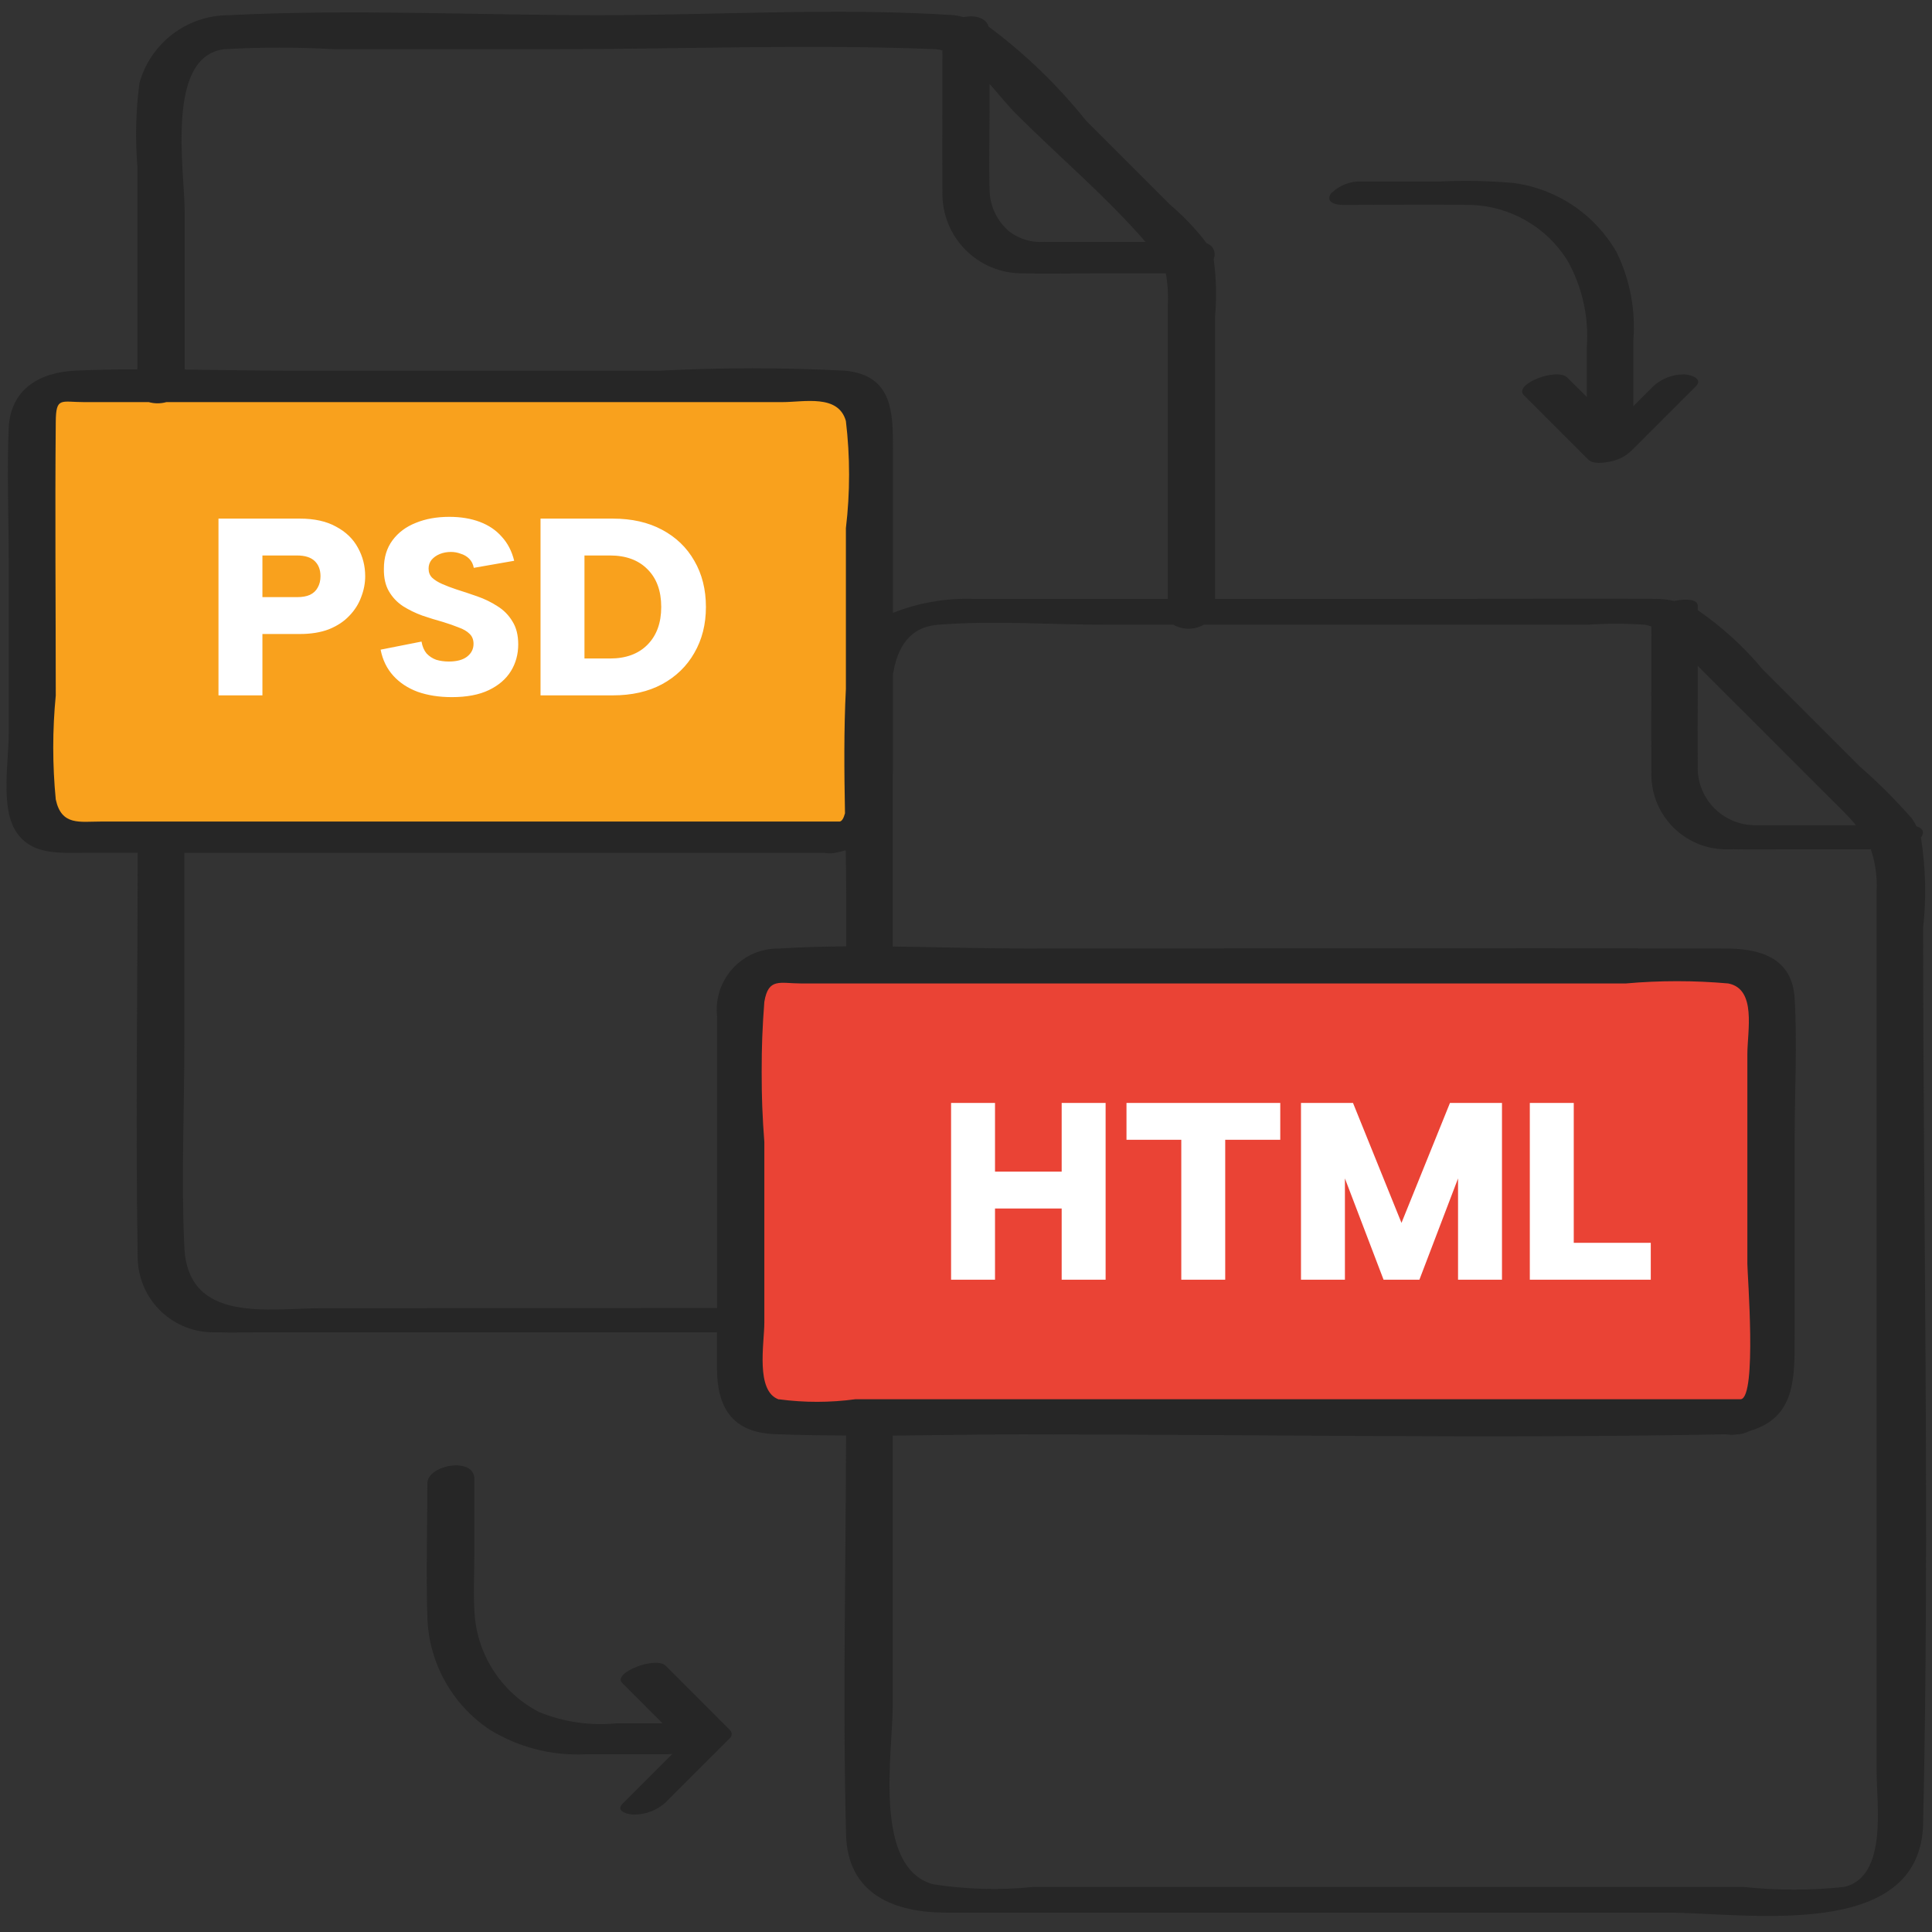 <svg width="5968" height="5968" viewBox="0 0 5968 5968" fill="none" xmlns="http://www.w3.org/2000/svg">
<rect x="0" y="0" width="5968" height="5968" fill="#333333" stroke="none"/>
<rect x="128" y="1224" width="2560" height="1376" fill="#F9A11D"/>
<rect x="2352" y="2992" width="3136" height="1376" fill="#EA4335"/>
<path d="M5933.67 2586.93C5933.67 2586.93 5934.77 2586.13 5935.16 2585.54C5947.1 2566.74 5935.16 2557.09 5919.95 2552.51C5916.22 2544.42 5911.8 2536.66 5906.72 2529.34C5856.94 2472.31 5803.37 2418.71 5746.38 2368.9L5444.2 2066.72C5386.1 1997.31 5318.88 1936.08 5244.37 1884.7V1870.57C5244.37 1851.47 5207.96 1848.29 5171.76 1856.45C5152.88 1852.21 5133.61 1850.01 5114.27 1849.88C4922.89 1848.49 4731.52 1849.88 4540.24 1849.88H3753.36V977.46C3758.63 918.401 3757.16 858.936 3748.99 800.21C3751.01 795.657 3752.06 790.734 3752.07 785.753C3752.09 780.772 3751.07 775.842 3749.08 771.277C3747.08 766.712 3744.16 762.611 3740.5 759.236C3736.84 755.86 3732.51 753.284 3727.8 751.67C3694.4 707.925 3656.38 667.907 3614.41 632.31L3354.8 372.702C3267.36 263.269 3166.16 165.581 3053.71 82.061C3045.76 53.812 3010.45 46.054 2975.93 52.917C2966.85 50.339 2957.61 48.346 2948.28 46.949C2586.02 22.977 2214.02 46.949 1851.06 46.949C1471.6 46.949 1086.36 27.553 707.196 46.949C644.539 46.775 583.558 67.177 533.621 105.02C483.684 142.864 447.553 196.056 430.778 256.426C419.55 341.898 417.416 428.321 424.412 514.243V1140.88C360.654 1140.88 296.895 1142.18 233.436 1144.86C120.243 1149.93 32.115 1203.55 26.843 1322.91C21.074 1456.29 26.843 1590.97 26.843 1724.35V2267.84C26.843 2349.3 2.574 2486.67 45.444 2561.86C91.895 2643.82 184.697 2634.18 264.967 2634.18H425.207C425.207 3049.45 418.444 3465.32 425.207 3880.49C424.998 3912.02 431.174 3943.27 443.365 3972.35C455.555 4001.42 473.507 4027.73 496.139 4049.68C518.77 4071.64 545.612 4088.78 575.048 4100.08C604.483 4111.38 635.901 4116.6 667.409 4115.43C719.43 4117.13 771.749 4115.43 823.771 4115.43H2214.71V4224.85C2214.71 4345.1 2259.37 4424.68 2392.66 4430.05C2466.06 4433.03 2539.77 4434.03 2613.47 4434.32C2612.78 4844.82 2602.93 5256.52 2613.47 5666.72C2618.25 5852.62 2763.67 5908.12 2923.01 5908.12H5148.98C5391.18 5908.12 5932.48 6000.53 5940.63 5633.1C5961.12 4711.64 5940.63 3787.49 5940.63 2865.73C5950.88 2772.91 5948.54 2679.13 5933.67 2586.93ZM5694.95 2507.36C5709.87 2522.28 5722.01 2535.8 5733.05 2549.03H5417.34C5393.72 2548.48 5370.45 2543.2 5348.89 2533.53C5327.34 2523.85 5307.93 2509.96 5291.82 2492.68C5275.7 2475.4 5263.21 2455.07 5255.06 2432.89C5246.91 2410.71 5243.27 2387.13 5244.37 2363.53C5243.67 2282.16 5244.37 2200.7 5244.37 2119.34V2056.97L5694.95 2507.36ZM3538.51 747.095H3225.99C3187.76 749.943 3149.78 738.965 3118.96 716.161C3099.79 700.295 3084.31 680.45 3073.57 658.002C3062.84 635.553 3057.11 611.039 3056.8 586.158C3054.41 504.893 3056.8 423.231 3056.8 341.967V259.211C3085.94 292.035 3113.1 326.152 3138.86 351.914C3268.66 481.718 3417.26 607.245 3538.51 747.095ZM693.071 151.986C805.873 145.52 918.953 145.52 1031.76 151.986H1714.3C2105.5 151.986 2500.08 135.872 2891.28 151.986C2898.01 152.66 2904.67 153.925 2911.18 155.765C2911.18 302.379 2910.28 448.993 2911.18 595.707C2910.77 628.266 2916.84 660.581 2929.04 690.773C2941.23 720.965 2959.31 748.429 2982.22 771.57C3005.13 794.71 3032.41 813.063 3062.48 825.562C3092.54 838.06 3124.8 844.455 3157.36 844.373C3235.44 846.064 3313.62 844.373 3391.7 844.373H3601.28C3607.3 878.236 3609.27 912.695 3607.15 947.023V1850.08H3009.45C2923.69 1846.91 2838.2 1861.58 2758.4 1893.15V1389.05C2758.4 1274.77 2758.4 1160.78 2612.18 1145.16C2420.61 1135.16 2228.64 1135.16 2037.06 1145.16H911.202C798.009 1145.16 684.219 1142.77 570.429 1141.58V654.193C570.429 526.08 509.953 173.57 693.071 151.986ZM172.264 2469.56C161.869 2362.75 161.869 2255.19 172.264 2148.38C172.264 1866.59 169.678 1584.8 172.264 1302.91C172.96 1225.13 188.377 1242.14 259.894 1242.14H459.523C477.318 1247.12 496.137 1247.12 513.932 1242.14H2416.43C2483.87 1242.14 2589.8 1216.98 2612.98 1300.53C2626.11 1410.51 2626.11 1521.67 2612.98 1631.65V2127.89C2606.51 2255.21 2607.8 2383.82 2610.19 2512.23C2606.31 2526.85 2601.14 2536.5 2593.98 2537.79H311.915C246.167 2537.69 189.77 2551.62 172.264 2469.36V2469.56ZM994.256 4041.13C829.838 4041.13 580.276 4089.77 569.434 3852.15C559.487 3643.27 569.434 3431.6 569.434 3222.42V2634.57H2546.43C2557.22 2636.53 2568.27 2636.53 2579.06 2634.57C2590.34 2632.5 2601.49 2629.81 2612.48 2626.52C2613.28 2674.86 2614.07 2723.2 2614.07 2771.34V2923.33C2544.44 2923.92 2474.82 2925.71 2405.19 2930.09C2378.42 2929.77 2351.89 2935.14 2327.35 2945.85C2302.82 2956.56 2280.83 2972.36 2262.86 2992.2C2244.89 3012.04 2231.34 3035.48 2223.11 3060.95C2214.88 3086.42 2212.15 3113.36 2215.11 3139.96V4040.54L994.256 4041.13ZM2406.68 4323.22C2332.68 4298.75 2361.03 4148.95 2361.03 4086.09V3527.29C2349.74 3383.35 2349.74 3238.75 2361.03 3094.81C2373.56 3019.21 2409.37 3037.91 2474.02 3037.91H5022.36C5127.55 3028.56 5233.37 3028.56 5338.56 3037.91C5426.89 3054.92 5397.65 3184.13 5397.65 3256.74V3904.47C5397.65 3936 5427.49 4314.37 5377.75 4322.23H2642.72C2564.37 4332.87 2484.96 4332.97 2406.58 4322.52L2406.68 4323.22ZM5697.24 5828.75C5593.69 5839.79 5489.26 5839.79 5385.71 5828.75H3192.97C3089.3 5839.38 2984.69 5836.57 2881.74 5820.39C2695.53 5768.27 2757.6 5414.17 2757.6 5270.24V4434.72C2890.19 4433.53 3022.78 4430.84 3154.77 4430.84C3875.11 4430.84 4597.04 4444.47 5317.18 4430.84H5333.49C5343.94 4432.8 5354.67 4432.8 5365.12 4430.84C5378.35 4430.69 5391.33 4427.28 5402.92 4420.9C5547.54 4379.32 5543.76 4258.37 5543.76 4121.5V3515.25C5543.76 3372.52 5552.02 3226.8 5543.76 3084.36C5536.5 2959.33 5438.23 2930.29 5332.79 2929.99C4610.86 2928.4 3888.84 2929.99 3166.91 2929.99C3031.53 2929.99 2894.57 2925.61 2757.6 2923.82V2402.32C2757.6 2393.96 2758.3 2385.91 2758.3 2377.25V2083.43C2771.43 2002.26 2807.43 1937.11 2897.55 1929.85C3069.33 1916.23 3247.97 1929.85 3420.15 1929.85H3624.75C3639.02 1937.9 3655.12 1942.12 3671.5 1942.12C3687.88 1942.12 3703.98 1937.9 3718.25 1929.85H4903.79C4962.87 1925.73 5022.16 1925.73 5081.24 1929.85C5088.02 1931.06 5094.67 1932.86 5101.14 1935.22C5101.14 2089.1 5100.34 2242.87 5101.14 2396.75C5101.75 2427.74 5108.58 2458.29 5121.22 2486.58C5133.86 2514.88 5152.06 2540.35 5174.73 2561.49C5197.41 2582.62 5224.09 2598.98 5253.21 2609.61C5282.32 2620.23 5313.28 2624.9 5344.23 2623.33C5422.02 2624.83 5500.1 2623.33 5577.98 2623.33H5779.1C5792.9 2664.47 5798.93 2707.81 5796.91 2751.15V5472.66C5796.61 5573.22 5831.82 5796.32 5697.24 5828.75Z" fill="#262626"/>
<path d="M4841.64 1166.55C4809.31 1134.22 4673.64 1187.04 4707.16 1220.65L4906.09 1419.59C4921.31 1434.71 4954.43 1429.53 4972.04 1426.15C4997.57 1421.74 5021.2 1409.79 5039.88 1391.84L5238.81 1192.9C5263.08 1168.53 5218.12 1156.1 5201.31 1156.5C5165.81 1156.52 5131.64 1170.03 5105.72 1194.3L5045.35 1254.67V1052.76C5052.95 959.133 5035.4 865.18 4994.52 780.614C4961.59 722.526 4915.65 672.854 4860.31 635.492C4804.96 598.131 4741.72 574.095 4675.53 565.269C4600.29 558.588 4524.69 557.026 4449.24 560.594H4206.84C4189.18 559.76 4171.53 562.659 4155.06 569.104C4138.59 575.548 4123.67 585.392 4111.26 597.994C4093.25 625.347 4126.77 633.006 4148.36 633.006C4280.65 633.006 4413.04 631.215 4545.33 633.006C4605.09 635.213 4663.4 652.057 4715.13 682.06C4766.87 712.063 4810.44 754.307 4842.04 805.083C4887.5 886.109 4908.25 978.675 4901.72 1071.36V1226.23L4841.64 1166.55Z" fill="#262626"/>
<path d="M2056.67 5145.81C2025.84 5114.87 1890.76 5167.59 1921.99 5198.72L2046.63 5323.46H1904.59C1823.39 5331.4 1741.47 5319.52 1665.87 5288.84C1609.55 5259.84 1561.61 5216.88 1526.64 5164.06C1491.67 5111.24 1470.84 5050.33 1466.14 4987.16C1461.46 4923.7 1465.34 4858.85 1465.34 4795.29V4568.5C1465.34 4498.88 1320.12 4524.74 1320.12 4582.43C1320.12 4720.39 1315.94 4859.05 1320.12 4996.91C1322.4 5065.72 1341.04 5132.99 1374.51 5193.16C1407.99 5253.32 1455.32 5304.64 1512.59 5342.85C1601.45 5397.72 1704.9 5424.26 1809.2 5418.94H2062.44C2066.92 5418.94 2072.39 5418.25 2076.96 5417.85L1922.89 5571.92C1898.92 5595.9 1943.48 5606.04 1959.59 5605.34C1994.97 5605.14 2029.05 5591.98 2055.38 5568.34L2254.31 5369.41C2256.06 5367.9 2257.48 5366.04 2258.48 5363.96C2259.49 5361.88 2260.06 5359.62 2260.16 5357.31C2260.27 5355 2259.9 5352.7 2259.08 5350.54C2258.26 5348.38 2257.01 5346.4 2255.41 5344.74L2056.67 5145.81Z" fill="#262626"/>
<path d="M917.48 1844.58C933.6 1844.58 946.86 1842.24 957.26 1837.56C968.18 1832.36 976.24 1824.82 981.44 1814.94C987.16 1805.06 990.02 1793.36 990.02 1779.84C990.02 1760.08 984.04 1744.48 972.08 1733.04C960.12 1721.6 941.92 1715.88 917.48 1715.88H810.62V1844.58H917.48ZM1128.08 1779.84C1128.08 1801.68 1123.92 1823.26 1115.6 1844.58C1107.8 1865.9 1095.58 1885.14 1078.94 1902.3C1062.82 1919.46 1042.02 1933.24 1016.54 1943.64C991.06 1953.52 960.9 1958.46 926.06 1958.46H810.62V2148H674.9V1602H926.06C971.3 1602 1008.74 1610.32 1038.38 1626.96C1068.54 1643.08 1090.9 1664.66 1105.46 1691.7C1120.54 1718.74 1128.08 1748.12 1128.08 1779.84ZM1302.07 1981.86C1304.67 1996.94 1309.87 2009.16 1317.67 2018.52C1325.99 2027.36 1335.87 2033.86 1347.31 2038.02C1359.27 2041.66 1372.27 2043.48 1386.31 2043.48C1410.75 2043.48 1429.47 2038.54 1442.47 2028.66C1455.99 2018.26 1462.75 2005 1462.75 1988.88C1462.75 1975.88 1458.59 1965.48 1450.27 1957.68C1442.47 1949.88 1431.29 1943.38 1416.73 1938.18C1402.69 1932.46 1386.31 1926.74 1367.59 1921.02C1346.79 1915.3 1325.73 1908.8 1304.41 1901.52C1283.09 1893.72 1263.33 1884.1 1245.13 1872.66C1226.93 1860.7 1212.37 1845.36 1201.45 1826.64C1190.53 1807.92 1185.33 1784.52 1185.85 1756.44C1185.85 1722.12 1194.69 1693 1212.37 1669.08C1230.05 1645.16 1253.97 1627.22 1284.13 1615.26C1314.29 1602.78 1348.87 1596.54 1387.87 1596.54C1423.23 1596.54 1454.69 1601.74 1482.25 1612.14C1509.81 1622.54 1532.43 1637.88 1550.11 1658.16C1568.31 1677.92 1581.05 1702.62 1588.33 1732.26L1463.53 1754.1C1461.45 1742.66 1456.77 1733.3 1449.49 1726.02C1442.21 1718.74 1433.37 1713.54 1422.97 1710.42C1413.09 1706.78 1403.21 1704.96 1393.33 1704.96C1380.85 1704.96 1369.41 1707.04 1359.01 1711.2C1348.61 1715.36 1340.03 1721.34 1333.27 1729.14C1327.03 1736.94 1323.91 1746.04 1323.91 1756.44C1323.91 1767.88 1327.55 1777.24 1334.83 1784.52C1342.63 1791.8 1353.03 1798.3 1366.03 1804.02C1379.03 1809.74 1393.33 1815.2 1408.93 1820.4C1430.25 1827.16 1452.09 1834.44 1474.45 1842.24C1496.81 1850.04 1517.61 1860.18 1536.85 1872.66C1556.09 1884.62 1571.43 1900.22 1582.87 1919.46C1594.83 1938.18 1600.81 1961.84 1600.81 1990.44C1600.81 2021.12 1593.27 2048.68 1578.19 2073.12C1563.11 2097.56 1540.49 2117.06 1510.33 2131.62C1480.17 2146.18 1441.95 2153.46 1395.67 2153.46C1356.67 2153.46 1321.57 2148 1290.37 2137.08C1259.69 2125.64 1234.47 2109 1214.71 2087.16C1194.95 2065.32 1181.95 2038.54 1175.71 2006.82L1302.07 1981.86ZM1892.79 1602C1951.55 1602 2002.25 1613.44 2044.89 1636.32C2088.05 1659.2 2121.33 1691.18 2144.73 1732.26C2168.65 1773.34 2180.61 1820.92 2180.61 1875C2180.61 1928.56 2168.65 1975.88 2144.73 2016.96C2121.33 2058.04 2088.05 2090.28 2044.89 2113.68C2002.25 2136.56 1951.55 2148 1892.79 2148H1669.71V1602H1892.79ZM1884.21 2034.12C1933.61 2034.12 1972.35 2019.82 2000.43 1991.22C2028.51 1962.62 2042.55 1923.88 2042.55 1875C2042.55 1825.6 2028.51 1786.86 2000.43 1758.78C1972.35 1730.18 1933.61 1715.88 1884.21 1715.88H1805.43V2034.12H1884.21Z" fill="white"/>
<path d="M2937.9 3407H3073.62V3619.16H3279.54V3407H3415.26V3953H3279.54V3733.04H3073.62V3953H2937.9V3407ZM3479.75 3407H3954.77V3520.88H3784.73V3953H3649.01V3520.88H3479.75V3407ZM4154.5 3953H4018.78V3407H4179.46L4329.22 3777.5L4478.98 3407H4639.66V3953H4503.94V3640.22L4384.6 3953H4273.84L4154.5 3640.22V3953ZM4861.37 3407V3839.12H5099.28V3953H4725.65V3407H4861.37Z" fill="white"/>
</svg>
